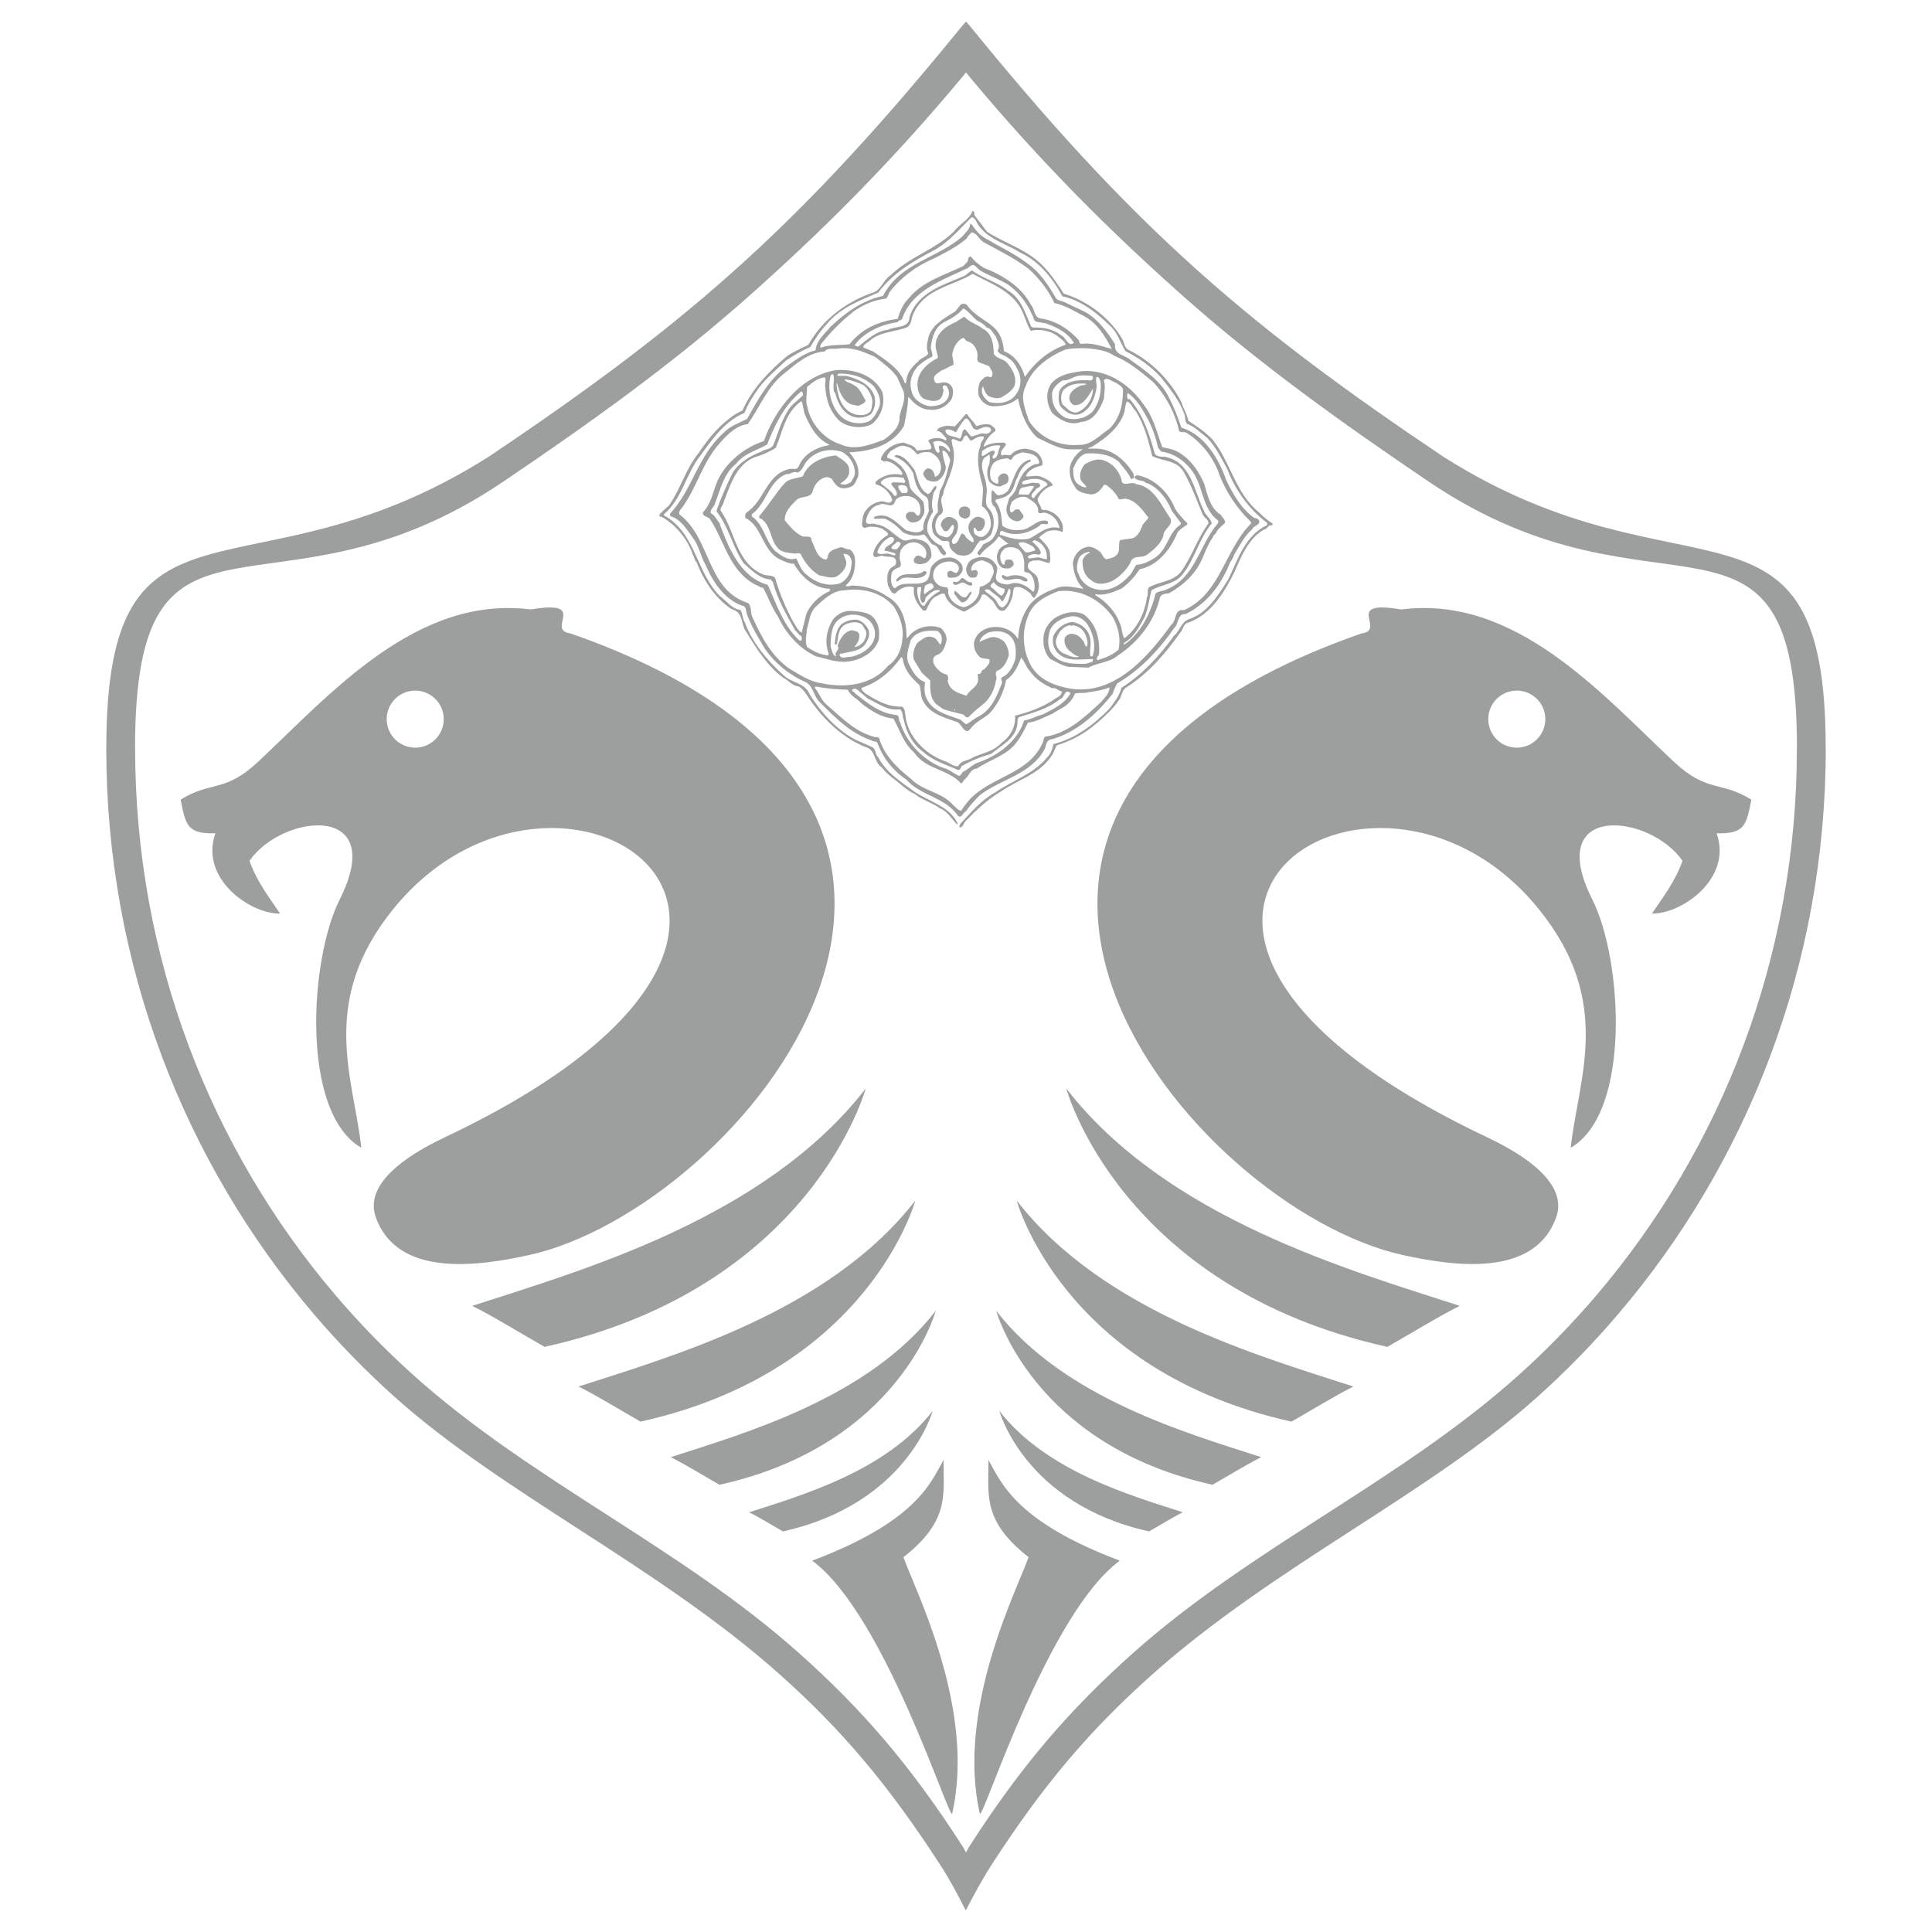 <?xml version="1.0" encoding="UTF-8"?>
<!DOCTYPE svg PUBLIC "-//W3C//DTD SVG 1.1//EN" "http://www.w3.org/Graphics/SVG/1.1/DTD/svg11.dtd">
<!-- Creator: CorelDRAW 2017 -->
<svg xmlns="http://www.w3.org/2000/svg" xml:space="preserve" width="26.594mm" height="26.594mm" version="1.1" style="shape-rendering:geometricPrecision; text-rendering:geometricPrecision; image-rendering:optimizeQuality; fill-rule:evenodd; clip-rule:evenodd"
viewBox="0 0 2824.6 2824.6"
 xmlns:xlink="http://www.w3.org/1999/xlink">
 <defs>
  <style type="text/css">
   <![CDATA[
    .fil0 {fill:none}
    .fil1 {fill:#9D9E9E}
   ]]>
  </style>
 </defs>
 <g id="Livello_x0020_1">
  <rect class="fil0" y="0" width="2824.6" height="2824.6"/>
  <rect class="fil0" x="31.55" y="31.55" width="2761.51" height="2761.52"/>
  <g id="_2066098750752">
   <path class="fil1" d="M1412.32 31.55l-3.76 4.09 -20.08 24.49c-115.2,140.25 -213.72,245.24 -318.41,338.55 -104.69,93.25 -215.43,174.93 -355.04,268.69l-3.04 1.88c-349.13,220.19 -556.55,17.84 -556.57,424.66l-0.08 0 0 0.11c0,316.12 114.34,605.1 303.17,826.84 36.61,42.96 76.14,83.47 118.34,121.34 158.97,142.46 385.98,247.58 563.84,406.44 88.41,78.94 157.04,158.85 234.57,278.8 13.79,21.35 25.14,42.92 36.69,65.64 11.82,-22.51 23.93,-45.38 37.77,-66.74 77.54,-120 145.79,-198.7 234.23,-277.69 177.88,-158.86 404.89,-263.98 563.84,-406.44 42.2,-37.86 81.75,-78.37 118.31,-121.34 188.87,-221.74 303.2,-510.72 303.2,-826.84l0 -0.11 -0.11 0c0,-406.81 -207.43,-204.47 -556.6,-424.66l-2.97 -1.88c-139.64,-93.75 -250.41,-175.43 -355.04,-268.69 -104.73,-93.31 -203.27,-198.3 -318.44,-338.55l-20.12 -24.49 -3.71 -4.09 0 0zm-3.76 2669.78c-77.71,-121.24 -148.79,-202.71 -239.87,-284 -174.26,-155.64 -390.7,-251.29 -563.81,-406.44 -40.53,-36.31 -78.78,-75.56 -114.39,-117.34 -182.54,-214.3 -292.94,-493.79 -292.94,-799.52l0 -0.11 -0.11 0c0,-405.53 202.13,-162.65 537.75,-389.37 125.56,-84.84 249,-172.88 362.85,-274.4 100.14,-89.23 201.94,-189.01 310.51,-319.59l3.76 -4.73 3.71 4.73c108.58,130.59 210.41,230.36 310.53,319.59 113.83,101.52 237.3,189.56 362.85,274.4 335.62,226.72 537.76,-16.15 537.76,389.37l-0.08 0 0 0.11c0,305.73 -110.44,585.22 -292.94,799.52 -35.63,41.78 -73.86,81.03 -114.39,117.34 -173.09,155.16 -389.58,250.8 -563.86,406.44 -91.05,81.3 -162.18,162.76 -239.87,284l-3.71 6.99 -3.76 -6.99 0 0z"/>
   <path class="fil1" d="M1395.93 1038.68l0 0.51c-1,0 -1,-2.26 0,-2.26 0.5,0 0.5,1.75 0,1.75l0 0zm-126.96 -17.15c14.87,6.55 28.46,18.17 46.61,15.4 5.29,3.27 3.28,11.6 6.04,16.39 3.77,18.16 12.6,34.56 27.7,45.66 14.86,13.63 34.01,18.67 51.14,26.75 3.27,0 4.28,-2.78 5.29,-5.57 13.85,-8.07 27.96,-13.62 43.32,-17.91 14.86,-12.61 35.52,-21.94 38.29,-42.89 0.5,-3.78 -0.5,-8.06 2.26,-10.84 20.66,-6.56 42.57,-12.11 60.2,-26.49 7.05,-1.01 6.04,-16.9 15.37,-8.58 -8.83,15.9 -25.69,23.47 -41.06,31.29 -9.31,2.02 -17.63,7.56 -26.95,8.57 -9.33,30.28 -37.78,50.97 -65.75,61.06 -9.31,2.52 -15.87,10.84 -24.43,14.64 -0.76,2.77 -2.78,3.27 -4.04,5.53 -6.55,-2.26 -12.6,-7.56 -19.14,-10.33 -31.24,-9.34 -58.45,-37.33 -67.76,-68.11 -3.27,-3.29 0,-9.85 -6.04,-10.85 -24.18,-2.26 -42.06,-17.66 -60.2,-31.79 -0.51,-2.77 -5.53,-2.27 -3.78,-5.03 2.77,-2.78 6.04,-1.52 8.06,0.5l14.86 12.61zm-29.46 -13.11c3.27,8.32 13.1,12.61 19.65,19.66 13.6,10.6 28.96,20.95 47.11,22.46 9.31,16.64 14.11,35.33 29.97,49.45 17.12,25.23 48.86,23.71 69.01,45.41 2.27,-0.5 2.77,-4.29 5.05,-5.8 7.05,-5.55 8.06,-15.39 17.88,-15.9 19.9,-13.87 45.6,-19.42 59.7,-40.61 6.04,-8.34 10.59,-17.66 14.87,-26.5 13.58,-1.51 24.17,-8.57 36.02,-13.12 4.54,-3.28 10.07,-6.05 14.86,-8.84 8.32,-4.79 14.35,-11.85 18.13,-20.68 6.05,-1.76 13.1,0 19.15,-1.76 10.32,-1.52 21.41,-3.28 31.24,-7.06 0,8.32 -7.06,14.88 -12.09,20.93 -24.18,22.45 -49.38,46.43 -82.12,50.96 -2.77,2.02 -1.76,6.56 -3.78,9.34 -20.4,45.42 -74.05,48.69 -105.79,81.74 -4.29,5.29 -9.82,10.85 -12.6,16.9 -4.28,1.02 -8.57,-5.06 -12.09,-7.82 -16.89,-19.68 -44.34,-20.18 -62.22,-38.85 -19.89,-15.39 -39.54,-35.06 -46.1,-59.29 -2.77,-2.52 -5.54,-0.51 -8.06,-2.02 -26.95,-7.06 -47.11,-28.01 -67.51,-45.66 -9.31,-7.06 -11.33,-17.41 -18.64,-25.74l1.26 -2.03c16.37,3.29 30.48,4.3 47.11,4.81l0 0zm80.86 -42.15c2.77,14.14 12.59,25.24 23.66,35.08 2.78,6.55 1.52,13.11 3.78,19.67 8.32,21.44 31.25,27.5 49.88,34.06 8.56,1.01 12.6,22.95 21.91,9.34 7.06,-8.84 17.89,-13.88 26.7,-20.95 13.11,-14.13 20.91,-30.77 24.69,-49.2 11.58,-7.82 17.37,-20.44 21.9,-33.05 5.55,6.05 7.05,13.88 12.6,19.68 8.82,12.62 20.16,19.43 32.76,25.24 5.53,-1.52 8.82,4.03 13.84,4.54 1.01,7.56 -8.31,8.84 -12.59,13.12 -17.13,10.84 -35.77,17.66 -55.42,22.45 1.01,15.9 -6.54,30.28 -19.64,39.62 -11.59,12.61 -27.46,15.12 -41.57,21.19 -6.54,5.54 -18.13,4.04 -21.91,13.11 -7.3,1.26 -13.1,-5.79 -20.4,-7.56 -27.96,-10.35 -54.15,-36.07 -56.91,-67.36 -1.02,-4.54 -0.51,-9.33 -4.79,-12.11 -21.42,0.51 -37.8,-9.34 -54.17,-19.68 -2.26,-2.77 -6.04,-4.54 -5.03,-7.82 23.43,-7.56 43.33,-23.96 57.93,-44.91 1.77,0.5 2.78,3.28 2.78,5.54l0 0zm55.41 -38.33c1.51,4.28 2.01,11.34 -1.26,14.61 -3.26,-4.28 -5.8,-10.33 -12.6,-11.34 -8.06,-2.27 -14.6,4.29 -20.65,8.57 -5.03,7.32 -8.32,18.17 -4.54,25.99l11.08 17.92 12.1 11.1c0,12.61 -0.5,26.23 9.31,35.06 3.78,2.27 6.05,4.79 10.33,7.07 9.31,3.27 19.14,5.03 28.96,7.82 1.76,2.02 5.03,5.8 7.81,3.28 7.55,-7.83 15.87,-14.38 23.92,-20.95 8.83,-8.84 13.86,-20.18 15.87,-32.29 2.78,-5.06 -2.76,-9.34 1.27,-13.88 9.82,-3.28 14.6,-13.63 17.38,-22.45 0.5,-7.57 -2.77,-15.39 -7.05,-20.68 -5.53,-4.55 -12.09,-7.32 -19.14,-6.05 -5.54,2.27 -12.1,3.78 -16.38,7.05 0.5,-6.55 7.55,-11.6 13.1,-14.12 10.33,-2.78 21.41,-2.78 29.97,3.78 10.59,8.83 10.59,22.44 9.33,34.56 -3.27,10.84 -8.82,22.45 -19.65,27.24 -2.76,2.77 0.5,5.05 0,8.33 -7.05,17.65 -14.11,37.34 -32.75,48.19 -6.55,2.77 -12.6,8.33 -19.15,12.11 -4.03,-1 -6.8,-6.56 -11.08,-7.56 -17.39,-6.06 -39.29,-11.61 -47.6,-30.78 -3.27,-6.56 -3.27,-15.39 -1.76,-22.96 -11.84,-4.55 -18.39,-15.39 -23.93,-26.99 -5.53,-12.12 0,-22.96 2.77,-34.57 8.06,-13.62 23.93,-14.63 37.78,-13.62 3.27,0 4.79,3.78 6.55,5.55l0 0zm194.71 -13.38c7.31,1.26 12.09,5.55 15.87,12.11 2.26,5.55 5.03,12.62 2.77,18.67 -4.29,-0.5 -2.77,-7.06 -6.55,-9.34 -3.27,-5.54 -9.31,-8.83 -14.61,-9.34 -4.52,-0.5 -8.82,1.77 -11.08,5.55 -2.26,7.56 1.76,14.88 6.55,19.18 4.52,3.27 8.81,7.82 14.36,8.32 -7.81,3.78 -16.38,-2.27 -24.18,-5.05 -6.04,-3.79 -10.83,-10.35 -9.82,-18.67 2.77,-10.35 9.31,-19.68 20.15,-21.94 2.27,2.26 4.54,-1.01 6.55,0.5l0 0zm21.91 2.77c6.55,12.12 10.08,27.51 5.03,41.89 -1,0 -2.26,1 -3.26,0 -1.77,-10.1 2.26,-18.67 -1.01,-28.76 -3.28,-11.85 -14.37,-19.68 -25.95,-21.19 -11.34,1.51 -22.42,9.34 -27.21,20.68 -2.26,8.83 0.51,17.66 6.05,24.23 13.6,14.12 33.24,9.33 51.37,9.33 1.02,1.01 0.51,3.28 -1,4.29l-9.33 2.78c-15.88,0 -33.5,0.5 -45.59,-10.85 -11.34,-9.85 -10.33,-26.49 -6.05,-39.11 5.55,-11.85 19.15,-17.91 31.75,-19.68 11.09,-0.5 20.9,6.56 25.18,16.4l0 0zm-320.64 -9.34c5.53,6.06 8.81,14.39 7.05,23.22 -2.78,15.89 -20.16,26.23 -34.51,29.01 -6.05,-0.5 -13.61,4.29 -16.89,-2.26 0,-1.52 1.01,-2.78 2.77,-2.27 12.6,-3.27 27.2,-3.27 35.01,-14.13 3.78,-6.05 7.56,-13.62 4.29,-21.44 -3.79,-7.06 -9.31,-12.62 -16.88,-14.13 -8.31,-0.51 -15.87,2.01 -22.42,6.55 -7.81,7.57 -8.82,19.18 -9.81,29.02 0.5,1 2.52,1 3.27,0 2.01,-10.35 1.51,-23.47 13.1,-29.02 7.05,-2.77 16.88,-5.05 23.93,1.01 2.77,5.55 7.8,9.34 5.54,15.9 -1.52,8.33 -8.06,15.39 -16.38,16.39l-1.01 0c4.79,-4.79 8.06,-10.84 7.56,-17.9 -1.01,-5.06 -6.55,-5.55 -10.33,-6.56 -11.08,1.01 -18.64,13.12 -21.4,22.95 4.27,6.05 -6.05,8.84 -2.27,14.89l-0.5 0.5c-4.79,-2.27 -6.04,-9.34 -7.55,-14.88 0.5,-15.39 0.5,-32.8 15.09,-41.13 12.6,-8.33 32,-6.06 42.34,4.28l0 0zm141.29 -35.57c2.53,-2.76 3.28,-6.55 7.06,-7.56l0.5 2.02c-3.78,5.05 -6.55,13.87 -14.36,13.87 -4.78,-3.27 -8.06,-8.83 -11.32,-13.11l1 -4.05c5.54,2.77 9.82,12.62 17.12,8.83l0 0zm63.98 -4.78c-1.76,8.06 -3.78,16.9 -11.59,20.68 -6.54,-1.52 -7.04,-8.83 -11.33,-12.62 -5.03,-5.54 -10.08,-7.56 -14.36,-12.11 1.01,-3.28 4.28,-1.51 6.55,-1.51 5.54,6.05 14.35,9.34 18.14,16.9l1.51 0c4.04,-5.55 6.54,-12.11 8.82,-18.16 3.28,0 2.77,4.55 2.26,6.82l0 0zm-130.22 -8.84c0,7.56 -4.04,15.89 1.5,22.45 5.54,0 3.28,-6.05 6.05,-8.84 5.54,-4.78 11.59,-11.6 19.15,-9.33l0.5 1.25c-8.82,4.3 -17.39,11.86 -22.42,21.19 -2.27,0.51 -4.78,-1 -5.54,-3.27 -3.77,-6.56 -5.79,-14.63 -4.78,-22.95 1.51,-1.02 3.77,-1.77 5.54,-0.51l0 0zm18.39 -1.26c-1.02,4.04 -6.55,5.05 -9.07,7.83 -1.76,1 -2.77,3.28 -5.03,2.77 -1.01,-4.55 0.5,-8.33 1.51,-12.11 2.77,-1.77 5.54,-2.77 8.31,-3.28 2.27,0.51 3.79,3.28 4.29,4.79l0 0zm103.02 3.28c1.77,3.53 -1,7.32 -3.27,10.09 -6.04,-1.25 -9.81,-9.34 -15.87,-12.11 -2.77,-3.28 1.76,-5.54 3.78,-7.83 3.26,5.06 9.33,8.34 15.36,9.85l0 0zm-48.1 -9.85c0.5,1.77 2.02,2.78 1.01,4.55 -4.29,2.02 -8.83,-2.26 -12.6,-3.78 -5.54,-0.76 -10.83,7.06 -15.37,1.01 0,-4.54 5.03,-0.51 6.55,-2.27 4.52,-0.5 4.52,-7.56 9.31,-4.79 3.27,2.53 6.04,6.05 11.09,5.29l0 0zm74.31 -8.57c2.77,2.01 8.32,2.53 7.81,7.06 -5.03,2.77 -9.33,-3.78 -14.86,-3.27 -7.05,-0.51 -18.14,6.04 -22.92,-3.28 1.51,-5.57 5.54,1.5 9.31,0 6.55,-2.78 14.11,-2.28 20.66,-0.51l0 0zm-139.55 -5.06c-1.51,3.79 -5.54,6.06 -9.31,7.06 -9.31,2.28 -17.89,-2.01 -27.2,1.27l-6.8 4.79c-1.52,-0.5 -1.52,-3.28 -0.5,-3.78 10.57,-13.63 28.45,-1.76 40.04,-12.11 1.51,0.5 3.77,1.26 3.77,2.76l0 0zm158.69 -32.79c-4.27,1.51 -9.82,3.78 -14.6,2.78 -3.28,-5.06 -8.31,-7.83 -9.82,-13.38 7.55,-3.78 14.11,1.77 20.16,4.55 2.25,1.52 3.77,3.78 4.27,6.05l0 0zm-196.97 -9.84c-0.51,3.27 -3.28,5.3 -5.03,8.07 -2.53,0.51 -5.8,0.51 -8.06,-1.01 -0.5,-5.05 6.03,-6.05 8.06,-9.85 2.26,0 4.52,0.51 5.03,2.78l0 0zm213.59 14.12l0.51 8.34c-5.03,1.01 -8.32,-2.27 -13.1,-2.27l-12.6 1.51c-1.76,0 -2.77,-2.02 -1.76,-3.27 4.52,-3.28 10.32,-3.78 15.37,-2.02 1.75,-0.51 2.76,-1.76 3.27,-3.28 -2.27,-7.32 -8.32,-11.6 -12.59,-15.9 0.5,-1.26 2.75,-1.76 3.26,-2.26 8.82,2.26 15.87,10.84 17.63,19.16l0 0zm-222.91 -20.17c-1.52,8.57 -13.62,8.07 -14.12,16.39 4.79,0.51 10.33,2.28 15.11,3.78 0.75,0.52 0.75,1.77 0.75,2.78 -4.03,1.01 -7.81,-2.26 -12.1,-2.26 -3.77,0 -11.58,2.26 -14.35,-1.52 2.26,-9.34 9.33,-17.66 18.13,-22.45 3.28,-0.75 6.05,0.5 6.56,3.28l0 0zm111.08 -42.89c0,4.29 0.5,9.84 -4.29,11.6 -3.26,2.03 -7.04,0 -10.32,-2.27 -2.77,-3.27 -2.77,-8.83 0,-12.1 4.28,-4.3 12.6,-3.28 14.61,2.77l0 0zm93.69 -34.56l-8.31 12.1 -14.6 -0.5c1.01,-4.54 1.52,-9.33 6.54,-10.35 5.29,0 10.83,-3.53 16.37,-1.25l0 0zm-185.13 6.05c0.75,5.05 -5.29,2.77 -8.05,3.78 -2.78,-2.77 -6.05,-7.06 -5.55,-10.84 5.55,-2.27 14.36,-1.26 13.61,7.06l0 0zm204.28 -9.84l-0.5 2.26c-7.05,4.29 -14.37,11.35 -18.65,17.91 -1,0.76 -2.75,0.76 -3.27,-0.51 -2.76,-4.78 3.78,-8.06 6.05,-12.1 1.5,-2.03 6.04,-2.03 6.04,-5.3 -1.26,-5.54 -6.55,-2.26 -9.82,-4.04 -5.54,0 -10.58,3.28 -15.87,2.27 -1.76,-1.01 -0.75,-3.28 0.5,-4.29 10.33,-4.55 27.21,-6.05 35.52,3.79l0 0zm-207.54 -3.79c-0.51,1.52 -1.53,3.79 -3.79,2.02l-14.11 -0.5c-1.26,0.5 -2.76,1.25 -2.76,2.77 3.27,5.03 10.31,10.35 7.55,16.4 -1.02,1.76 -3.27,0.5 -3.78,-0.52 -4.28,-6.54 -12.09,-11.34 -18.14,-16.38 -1,-0.51 -1,-2.78 0,-3.79 8.31,-8.33 22.43,-6.56 32.25,-5.06l2.78 5.06zm13.09 -17.15c5.54,12.1 6.04,28.51 19.89,35.83 6.05,-1.77 6.55,-10.6 12.09,-12.11 1.52,4.28 -2.76,7.56 -4.01,10.84 -2.02,9.84 -3.28,17.65 -0.52,26.99 -5.53,8.84 -10.32,18.68 -8.05,29.53 3.28,9.33 11.33,17.15 20.65,20.42 0,5.31 11.09,9.85 3.78,14.13 -8.56,-3.28 -7.04,-14.13 -16.87,-15.88 -5.54,-3.79 -7.56,-10.85 -13.1,-14.89 -10.33,3.28 -21.42,1.76 -30.74,-3.28 -7.55,-8.07 -15.87,-15.39 -26.2,-19.68 -6.03,-0.5 -10.57,0.5 -15.87,0 -0.5,-3.78 3.27,-3.78 6.05,-4.28 17.38,-3.29 28.46,12.1 41.05,21.19 8.06,2.27 18.64,6.05 25.19,-1.51 -1.77,-10.35 5.29,-18.17 8.06,-27 -2.02,-7.57 2.26,-17.41 -6.55,-21.95 -10.83,-7.06 -14.11,-20.68 -16.37,-32.8 -5.54,-10.84 -14.86,-20.17 -26.96,-24.22 -1,-1.52 1.25,-2.52 2.27,-2.52 11.58,0.51 19.14,12.6 26.19,21.19l0 0zm-105.54 -25.74c10.32,5.54 18.13,17.14 18.64,29.02 0.51,6.05 -3.27,10.59 -5.53,14.88 -4.79,3.28 -10.84,5.55 -15.88,2.27 5.54,-3.28 13.6,-9.34 13.1,-17.66 1.26,-12.12 -11.33,-17.92 -19.64,-23.45 -19.65,2.01 -40.56,10.84 -48.11,30.51 -9.31,3.54 -20.4,2.77 -27.46,11.11 -13.1,14.88 -22.92,31.78 -36.03,46.67 -1.75,4.78 3.28,3.78 4.79,6.05 13.86,11.85 10.58,32.8 25.69,44.4 6.55,3.78 14.36,3.78 21.41,4.8 2.27,0 6.04,-1.52 8.31,0.5 6.05,12.61 15.37,24.23 27.21,31.28 8.82,1.26 19.89,6.55 27.96,0 6.05,-4.29 12.6,-12.11 11.59,-20.18l-4.28 -11.1c2.02,-0.5 4.79,0.75 7.05,1.26 4.29,3.78 6.04,9.34 4.79,14.63 -0.5,11.1 -6.04,21.94 -16.38,27 -17.38,5.54 -35.51,-0.51 -48.6,-12.12 -8.83,-6.04 -11.09,-15.89 -15.87,-24.22 -12.1,4.05 -22.43,-4.29 -31.24,-11.35 -14.36,-15.38 -15.88,-37.83 -33.51,-49.95l0 -3.27c21.91,-15.9 24.18,-48.19 50.38,-58.79 6.05,1.26 10.33,-5.3 16.37,-2.02 8.33,-3.28 8.83,-12.61 14.87,-18.15 13.1,-14.14 32.73,-18.17 50.38,-12.12l0 0zm110.08 3.78c4.78,-3.27 12.59,-4.28 18.64,-3.27 9.31,4.04 15.87,12.11 15.87,22.7 -0.5,5.3 -2.77,11.86 -8.82,13.12 -1.01,-5.05 -2.78,-11.1 -8.82,-12.11 -3.78,-1.01 -6.55,2.77 -8.06,6.05 -1.26,3.79 2.52,7.06 4.78,10.36 4.55,2.26 11.09,3.78 15.87,1.75 7.05,-4.55 11.09,-11.61 12.1,-19.93 -1.52,-7.56 -5.05,-15.89 -5.05,-24.47 6.8,0.5 9.33,8.58 11.59,14.14 -4.28,15.38 -7.05,31.28 -15.36,44.9l-3.28 19.67 0.52 11.11c-6.55,6.55 -10.84,16.4 -8.07,25.74 0.51,7.83 7.55,11.6 13.1,15.89 3.28,2.27 12.6,-2.27 11.59,5.55 0,7.06 7.06,11.61 11.84,15.39 7.81,1.51 15.87,2.77 21.91,-4.54 4.54,-5.31 6.54,-12.63 12.09,-16.41 6.54,1.01 10.32,-4.29 14.87,-8.06 5.53,-12.12 6.55,-27.51 -2.27,-37.85 -9.82,-8.83 -1.01,-22.71 -4.28,-33.55 -0.51,-13.12 -11.59,-28 -3.27,-41.11l7.55 -5.06c1.76,4.05 0.51,10.09 0,14.39 -4.28,7.05 -3.78,17.4 0,25.23 4.54,4.28 9.81,7.56 16.38,7.06 4.03,-2.78 10.57,-2.78 11.59,-8.84 0.5,-3.79 0,-8.57 -4.28,-9.85 -4.55,-1.51 -8.32,1.77 -10.58,5.06 -1.01,2.77 1.75,7.06 -1.01,9.85 -3.78,-1.02 -8.32,-3.28 -9.82,-7.07 -2.27,-7.83 -1.26,-15.9 3.27,-22.46 4.78,-5.53 13.1,-7.31 20.65,-7.82 2.27,0 4.54,3.79 6.81,1.26 2.52,-6.81 9.82,-7.81 15.11,-10.08 9.31,1.75 21.4,1.75 24.68,13.36 1.25,5.81 -6.04,2.52 -8.82,5.3 -15.11,7.32 -21.16,23.21 -25.69,37.34 -2.77,3.78 -5.29,7.56 -8.82,10.33 -2.02,7.83 -6.55,15.4 -3.28,23.21 1.77,6.56 7.82,10.36 13.86,11.35 3.78,0 6.54,-1.51 8.06,-3.78 5.53,-4.79 -2.53,-8.83 -3.77,-13.12 -2.78,-1.01 -6.56,-1.01 -8.07,1.52 -1.75,1.25 -2.77,2.77 -4.52,2.26 -3.78,-4.28 -0.51,-10.35 1.25,-15.39 5.29,-4.78 13.6,-9.33 21.66,-6.56 8.33,5.57 18.14,10.35 16.63,21.45 2.76,3.78 6.04,0.5 9.31,1.01 11.34,1.76 19.65,10.6 21.91,21.44l0 1.01c-17.63,-4.79 -30.22,8.83 -43.82,15.38 -14.86,3.28 -27.97,-0.5 -41.81,-5.28l-1.52 0c0,-2.28 0.51,-7.33 4.28,-5.57 17.63,8.84 39.54,2.78 54.4,-8.32 2.53,-6.06 15.88,3.27 10.83,-6.56 -15.37,-4.29 -24.68,13.63 -40.04,13.12 -9.82,1.26 -17.9,-1 -25.7,-6.05 -1.51,-11.85 -1.51,-25.72 -10.31,-35.57l0.99 -2.78c8.83,-2.01 19.15,-4.28 23.69,-14.13 3.78,-5.54 3.78,-12.1 7.56,-17.66 3.28,-9.84 9.31,-20.17 19.65,-23.96 0,-1.25 -0.51,-2.26 -1.52,-2.76 -20.9,6.55 -22.42,29.52 -31.74,45.41 -3.27,3.78 -7.81,6.04 -12.09,6.54 -6.54,3.28 -12.09,-16.38 -12.09,-1 0,7.06 -1.52,13.63 5.03,18.67 7.05,13.62 7.05,31.28 -2.27,44.4 -3.77,6.05 -9.82,7.07 -15.36,10.36 -1.52,5.54 -8.06,8.32 -8.06,13.62l3.77 2.26c7.05,-11.6 20.66,-15.88 27.2,-28 5.05,2.77 9.33,8.33 14.37,10.6 -5.05,2.02 -11.59,4.28 -14.37,10.33 -3.78,7.06 -3.27,16.4 2.28,22.46 3.26,4.29 9.81,3.78 14.35,3.27 2.02,-2.26 6.04,-3.27 5.29,-6.55 0,-2.78 -2.02,-5.55 -4.28,-6.05 -2.77,0 -4.29,-0.5 -6.54,0.5 -3.28,1.77 -1.01,6.05 -3.28,7.06 -3.27,-1.01 -4.52,-4.79 -5.03,-8.06 -1.52,-7.07 2.26,-13.13 7.31,-16.41 6.54,-2.27 13.09,-1.25 18.37,1.52 10.09,7.82 9.33,20.44 8.83,31.79 1.76,3.27 5.54,1.76 8.31,3.78 6.54,6.04 8.06,16.65 6.54,25.23l-1.75 1.77c-8.57,-8.84 -20.66,-15.39 -32.24,-12.11 -4.29,2.26 -10.33,1 -14.86,-0.51 -16.38,-6.05 1.75,-19.68 -8.57,-29.01 -5.03,-7.83 -12.6,-9.35 -20.91,-9.35 -7.55,1.01 -16.88,3.29 -19.65,12.11 -2.76,5.31 -1.76,11.86 2.77,16.41 3.28,2.77 6.04,1.5 9.84,1 2.76,-2.26 3.27,-6.05 2.26,-8.83 -2.26,-2.77 -5.54,-1.52 -8.32,-0.5 -1.76,-2.27 0,-5.55 1.01,-8.08 3.27,-4.54 8.82,-6.81 14.86,-7.31 6.04,2.77 13.61,4.04 15.37,11.6 3.28,7.06 -2.26,13.12 -4.54,19.18 -4.28,3.78 -8.56,7.06 -14.11,7.56 -2.26,3.28 -0.51,7.83 -2.26,11.11 -3.78,9.84 -12.1,16.89 -21.92,19.17 -10.32,-1.77 -20.66,-9.85 -22.92,-20.95 0.5,-3.28 0.5,-6.05 -1.52,-8.07 -7.81,-0.51 -14.86,-2.77 -18.63,-10.59 -2.77,-4.3 -1.77,-10.87 0,-15.15 4.78,-8.83 14.6,-12.61 24.43,-12.11 4.55,1.01 8.82,2.78 11.09,7.06 1.01,3.79 0,8.33 -3.78,9.84 -4.03,-0.51 -7.31,-5.54 -11.59,-2.01 -1.52,1.5 -1.01,3.78 -1.01,5.8 1.51,4.55 5.29,2.76 8.57,2.76 4.52,0 8.31,-2.01 10.57,-5.29 4.29,-4.54 3.78,-10.59 1.01,-14.88 -5.53,-7.06 -13.1,-10.35 -21.4,-8.84 -8.56,0 -15.12,5.06 -21.16,11.61 -4.54,6.55 -1.77,15.39 -7.82,21.94 -12.59,9.85 -34.5,-1.76 -46.6,11.35 -7.05,-4.28 -5.79,-15.38 -4.78,-21.94 1.51,-5.3 7.05,-7.57 12.09,-9.34 4.28,-4.79 -1.76,-9.84 0,-15.89 -0.5,-5.8 2.01,-11.35 6.54,-15.15 6.04,-5.03 14.12,-6.81 21.41,-3.27 5.29,2.52 10.32,7.06 10.83,13.62 0,3.28 0,7.06 -3.27,8.07 -3.28,-2.52 -7.06,-4.79 -10.83,-3.78 -3.53,2.27 -5.54,6.05 -3.53,9.84 6.04,4.04 12.09,2.27 18.13,0 4.55,-3.78 8.32,-8.07 6.55,-14.13 -0.51,-6.55 -3.27,-13.12 -9.82,-16.4 -3.78,-2.77 -9.31,-2.77 -13.61,-4.04 -6.54,-0.51 -13.84,5.06 -19.64,0.76 -12.6,-7.32 -21.91,-20.44 -37.29,-21.94 -5.03,-3.28 -15.87,3.27 -14.85,-6.06 1.76,-9.34 7.81,-20.44 18.63,-22.45 8.82,-5.05 18.65,6.56 23.43,-4.05 0.75,-4.78 5.54,-7.06 9.31,-8.06 9.33,-2.78 19.9,0.5 25.19,8.06 2.77,5.57 4.54,13.88 0.75,19.44 -4.03,2.02 -5.03,-5.05 -8.82,-5.05 -3.27,-0.51 -6.55,-0.51 -8.83,2.26 -2.24,1.52 -1.74,5.3 -0.5,7.57 2.27,3.28 6.05,6.05 9.84,5.55 5.53,-0.5 10.82,-2.77 13.09,-8.33 5.05,-5.54 2.78,-14.64 1.77,-21.45 -6.55,-9.82 -18.64,-13.62 -20.4,-25.21 -2.02,-12.62 -7.05,-24.48 -17.38,-31.8 -4.54,-3.77 -9.31,-6.55 -14.87,-7.55 -1.75,-4.29 2.78,-7.07 4.28,-9.86 7.31,-3.78 14.87,-11.09 24.17,-6.55 6.56,0.51 10.84,6.55 15.38,11.35l0 0zm121.41 -11.85c-4.28,5.3 -2.03,16.4 -10.83,17.91 -3.27,-4.29 6.04,-8.07 1.01,-11.85 -6.55,0.5 -10.33,5.8 -16.38,8.07 -2.77,-1 0,-4.79 -1.01,-7.07 7.56,-6.04 16.88,-9.82 26.2,-8.32l1.01 1.26zm-74.32 3.78c0.51,1.01 1.01,3.27 0,4.29 -3.78,-3.78 -8.81,-10.35 -15.36,-8.83 -1.75,3.27 3.27,10.09 -1.75,10.09 -5.3,-3.28 -4.79,-10.09 -7.07,-15.39 9.34,-5.06 20.4,1.01 24.18,9.84l0 0zm31.75 -12.1c5.53,-3.28 10.83,-7.58 18.13,-6.06 1.02,5.05 -5.54,7.82 -4.54,12.61 -8.06,19.68 -1.51,42.9 3.28,61.56 0.5,9.08 -1.01,18.42 -1.52,27.25 9.82,6.55 13.61,17.65 13.11,29.01 -1.26,6.56 -5.54,13.38 -11.59,15.9 -3.78,1.25 -7.56,-0.51 -10.32,-2.52 -3.28,-2.28 -3.28,-6.06 -3.28,-9.35 0.5,-1.76 2.26,-0.75 3.28,0 0.5,1.52 1.5,3.78 3.77,3.78 5.54,0.5 7.81,-5.05 9.31,-9.33 0.5,-3.78 0.5,-8.84 -4.28,-9.85 -2.77,-2.27 -7.31,-2.27 -10.58,-0.5 -3.77,2.53 -7.55,5.8 -8.56,10.85 -2.27,7.56 3.27,14.88 7.05,20.17 -0.51,1.77 1.01,4.55 -1.25,5.06 -4.79,-2.28 -9.84,-6.06 -11.84,-10.84 -1.76,-1.27 -2.77,-2.28 -4.54,-1.77 -3.78,5.54 -4.28,14.38 -12.09,15.39 -6.55,-7.06 5.03,-12.12 5.53,-18.68 1.76,-5.03 2.77,-12.1 -1.51,-16.89 -3.27,-2.78 -7.31,-4.55 -11.59,-4.55 -3.78,1.26 -8.32,3.79 -9.82,8.33 -2.26,4.79 1.51,8.07 3.78,12.11 7.05,3.28 8.31,-5.55 12.6,-8.83 4.52,2.77 0.5,7.56 0,11.35 -2.27,3.54 -6.05,8.32 -10.83,6.81 -5.05,-1.26 -11.59,-3.27 -13.11,-9.34 -2.76,-7.82 -0.75,-15.89 4.29,-22.45 12.09,-5.55 -0.51,-18.16 4.28,-27.5 2.77,-3.78 1.77,-8.83 4.03,-12.61 7.56,-19.18 18.4,-41.13 10.83,-63.08 0.51,-2.77 -2.26,-5.54 0,-8.33 5.54,-0.51 8.82,4.55 13.61,3.28 2.77,-2.52 2.77,-9.34 7.81,-8.58 2.02,2.02 3.27,6.56 6.55,7.58l0 0zm2.02 -19.69c0.74,2.77 4.03,3.28 6.8,3.78 5.29,-2.26 11.32,-6.04 17.89,-3.28 2.26,1.02 2.26,3.28 1.76,5.06 -3.28,4.79 -8.33,4.29 -13.11,3.28l-14.86 4.79c-3.78,-2.27 -6.04,-8.07 -10.32,-10.85 -5.54,3.28 -2.27,10.35 -7.31,14.13 -7.05,-4.79 -21.16,-2.26 -20.66,-13.12 4.79,-1.75 10.83,0.51 14.86,3.78 3.78,-4.79 6.55,-11.34 11.34,-16.89 6.04,-10.35 11.08,6.04 13.61,9.33l0 0zm-8.07 -19.17c3.28,6.56 9.82,10.85 13.11,17.42 7.56,-1.53 14.86,-4.81 22.42,-1.01 1.75,2.76 7.04,3.78 5.54,8.32 -7.82,5.3 -13.62,12.62 -16.89,21.19l0.51 1.76c8.06,-5.54 17.88,-6.05 27.96,-6.05 1.51,0.51 4.29,0.51 3.78,3.28 -2.27,4.79 -9.84,8.83 -6.04,15.89 3.77,-2.76 9.31,0 13.1,-1 5.53,-6.56 13.11,-8.84 21.41,-9.35 7.55,1.02 16.37,3.28 21.4,10.35 2.53,3.78 4.79,9.35 3.28,14.14 -9.33,2.27 -20.9,6.05 -23.69,15.89 6.55,1.26 14.87,-2.52 22.42,0.75 6.04,2.78 14.36,6.05 17.13,12.62 -8.82,2.02 -17.13,9.34 -21.41,17.4 -3.78,6.56 4.28,11.11 4.28,17.16 2.77,2.53 6.04,0.51 9.33,2.02 8.31,2.27 15.87,8.33 19.65,15.89 3.27,5.06 3.27,12.12 1.75,15.9 -6.54,-3.78 -15.36,-3.28 -22.41,-1.02 -4.54,2.78 -8.32,5.57 -11.59,8.84 6.04,6.56 14.36,12.62 15.87,22.45 0,5.55 1.76,11.35 -1.01,14.89 -7.05,-0.76 -13.1,-5.54 -20.4,-3.54 -3.27,-1.01 -7.05,1.26 -9.33,2.77 -7.55,13.38 13.86,13.38 13.36,26.49 3.27,8.58 0,18.68 -5.55,25.24 -4.28,-1.26 -3.77,-6.55 -7.81,-8.33 -5.78,-4.29 -13.58,-10.35 -21.66,-6.55 -1.25,3.27 -1.75,8.33 -2.26,12.11 -2.26,7.56 -5.54,15.38 -11.59,20.69 -10.83,4.54 -12.61,-9.85 -19.14,-15.15 -4.29,-2.77 -8.07,-10.09 -14.12,-7.31 -2.77,13.11 -15.36,18.66 -25.69,24.71 -11.59,-4.28 -25.19,-12.61 -28.46,-25.71 -4.54,-2.78 -9.31,2.26 -13.85,3.77 -7.05,4.55 -9.82,12.12 -13.1,19.18 -1.01,1.26 -3.27,1.75 -5.05,0.51 -8.56,-9.35 -15.1,-19.69 -13.09,-33.31 -10.35,-3.78 -20.66,1.51 -27.21,8.84 -6.54,1.01 -7.81,-7.33 -10.58,-11.11 -1.52,-7.06 -2.76,-19.68 4.04,-26.23 3.27,-2.27 8.06,-3.28 7.55,-8.84 0,-10.33 -13.11,-6.05 -19.64,-8.83 -5.05,-1.01 -12.1,6.05 -13.86,-2.02 1.76,-12.11 11.59,-23.22 21.91,-28.5 0,-5.07 -6.04,-6.06 -8.05,-8.84 -8.32,-3.28 -18.15,-4.55 -26.45,-1.26 -6.56,-2.53 -2.53,-10.35 -2.53,-15.9 2.53,-11.34 13.1,-20.68 24.43,-22.45 6.55,-3.28 15.37,6.56 18.64,-2.77 -2.77,-9.84 -12.59,-20.18 -23.43,-22.45 -1.75,-1 -1.25,-3.78 0,-4.79 9.84,-8.83 24.69,-12.62 37.29,-9.34 2.52,-2.27 -0.76,-4.54 -1.26,-6.56 -7.05,-7.31 -15.37,-14.87 -25.18,-13.12 -1.01,-1.25 -4.79,-1.25 -3.78,-4.55 4.28,-13.11 19.65,-22.44 33.5,-22.95 6.54,3.28 15.11,3.28 18.64,11.61l19.65 -1.76c3.78,-2.27 0.5,-5.55 0,-8.33 -1.26,-1.52 -2.78,-2.53 -2.27,-5.3 7.56,-4.04 17.64,-4.04 24.68,0.51 1.52,0 1.52,-2.28 1.01,-3.28 -3.77,-3.28 -7.55,-11.1 -13.61,-10.35 1.01,-5.55 9.34,-6.81 14.86,-7.82l11.34 1.01c5.54,-5.81 11.09,-11.86 15.87,-17.92l2.26 0zm246.35 -4.55c12.6,19.94 18.65,43.41 24.18,65.85 15.1,7.82 35.52,5.55 45.84,22.96 11.59,19.93 19.15,41.87 27.97,62.56 2.26,5.05 8.81,7.07 8.31,13.12 -16.62,22.45 -23.67,47.69 -40.04,70.4 -12.1,15.12 -31.75,14.13 -47.12,22.95 -3.26,4.79 0,9.34 -2.76,14.63 -3.28,23.22 -14.11,45.17 -32.75,59.8 -4.03,-4.79 -3.27,-14.63 -6.54,-21.19 -6.05,-16.65 -19.15,-31.79 -35.02,-41.13 -0.75,-0.75 -1.26,-1.25 -1.26,-2.26 13.85,2.77 26.95,-3.28 38.8,-8.34 10.07,-7.56 19.38,-17.4 25.94,-28 26.7,-5.3 45.34,-29.01 55.17,-52.98 3.27,-5.54 9.81,-8.84 14.86,-12.61 0,-3.28 -3.78,-4.56 -5.54,-7.32 -4.28,-4.8 -9.31,-9.85 -12.59,-15.9 -9.33,-23.46 -29.48,-43.64 -54.67,-48.69 -1.76,0 -3.28,1.01 -4.54,2.77 2.26,6.05 11.09,3.79 15.87,7.57 1.26,2.27 2.27,0.5 4.04,1.76 16.37,7.56 28.45,23.96 34.51,39.86l13.61 18.16 -1.01 2.27c-18.14,12.11 -18.14,35.06 -36.28,47.68 -8.82,5.55 -17.38,10.35 -27.96,10.84 -3.77,4.55 -5.29,10.6 -9.82,15.39 -12.6,13.88 -27.96,23.72 -46.6,20.95 -12.6,-1.77 -23.93,-10.35 -27.7,-21.95 -4.55,-6.56 -2.77,-16.39 0,-23.72 2.51,-5.8 9.06,-8.57 15.1,-9.82l0.76 1.25c-5.05,2.77 -10.09,7.06 -10.59,13.12 0,10.85 3.28,21.44 12.6,27.25 9.82,8.83 24.18,5.05 34.01,-0.52 9.81,-6.55 20.9,-17.4 25.18,-29.01 6.54,-7.06 14.86,-2.27 22.42,-7.56 9.82,-7.32 20.39,-15.9 24.17,-28.01 -0.5,-9.84 15.37,-14.88 9.82,-25.74 -13.1,-18.67 -23.67,-45.66 -49.37,-49.44 -7.05,-5.55 -21.4,6.05 -21.92,-7.06 -3.77,-13.13 -13.6,-24.22 -26.69,-28 -9.81,-3.28 -18.63,1.75 -26.45,5.54 -4.79,5.54 -8.05,12.61 -7.05,19.17 -0.51,6.56 6.55,9.34 9.31,14.88 -4.79,0.5 -9.82,-2.26 -13.61,-5.54 -6.54,-5.54 -5.53,-14.39 -6.04,-21.95 3.78,-8.83 8.83,-19.16 19.15,-21.95 16.37,-1 34.51,1.02 47.6,12.12 5.54,7.57 13.61,15.39 17.64,24.73 2,1.01 4.28,-0.76 4.78,-2.27l-1.01 -5.06c-12.09,-20.17 -32.24,-37.33 -56.43,-36.58 -3.77,0 -6.53,0 -9.81,0 0.5,-2.26 5.54,-1.76 7.56,-4.03 19.14,-11.86 39.04,-27.76 45.59,-50.21 1.01,-5.06 1.01,-11.11 3.78,-14.89 6.04,2.27 7.54,9.84 12.59,14.13l0 0zm-484.37 3.28c7.55,18.17 17.38,36.85 36.02,45.67l0 1c-18.14,2.78 -36.77,12.63 -44.33,30.78 -2.77,7.06 -9.33,2.27 -14.86,4.29 -32.75,8.33 -35.02,46.17 -61.71,63.58 -1.76,1.76 -2.27,5.54 -1.27,7.82 24.69,12.11 24.18,47.18 49.88,60.31 6.55,2.77 13.11,6.55 20.91,6.55 10.83,19.17 29.46,36.07 52.38,36.58 1.27,1.26 0,2.77 -0.5,3.53 -14.86,6.56 -28.45,19.69 -34.01,34.32l-6.54 26.49c-6.05,-3.78 -8.56,-10.6 -12.6,-16.4 -10.82,-20.44 -20.15,-41.88 -26.19,-63.82 -4.28,-4.8 -12.1,-2.53 -18.14,-5.3 -39.29,-17.16 -39.79,-62.58 -61.71,-93.35 -0.5,-4.79 4.28,-8.07 4.78,-12.62 9.34,-23.96 18.14,-54.23 44.84,-65.08 11.08,-3.28 21.91,-7.83 31.24,-13.88 9.82,-23.46 13.86,-51.47 36.77,-67.87l1.52 0.51 3.53 16.9zm502.51 9.34c6.54,12.62 11.33,26.49 14.6,41.13l4.54 5.55c25.18,3.28 45.84,22.45 54.67,46.16 7.04,18.42 10.32,40.37 27.45,53.74 2.03,1.01 1.52,3.78 0.51,5.29 -26.95,30.79 -32.25,79.48 -75.57,96.63 -5.54,3.28 -16.38,1.01 -16.38,10.33 -7.81,27.01 -21.4,54.24 -44.83,70.13 -1.25,-0.5 0,-1.51 0,-2.77 14.61,-8.06 22.42,-23.96 29.97,-37.83 5.05,-12.36 6.55,-24.98 9.82,-38.85 15.37,-9.34 35.02,-8.07 47.11,-25.24 16.88,-22.45 22.93,-50.46 41.06,-72.41 -1.01,-7.56 -9.31,-11.85 -11.6,-19.17 -14.09,-28 -18.37,-71.65 -57.42,-78.46 -5.3,0 -10.83,0 -14.12,-4.28 -7.81,-28.52 -17.13,-57.03 -36.27,-79.48 -1.01,-1 -3.77,0.51 -3.77,-1.77 -1.01,-2.52 -0.5,-5.28 0.51,-7.56 13.85,9.34 21.91,24.73 29.72,38.85l0 0zm-504.79 -35.57c-5.54,5.55 -12.6,11.1 -17.63,16.4 -13.1,17.15 -17.89,37.33 -25.69,56.51 -3.78,6.56 -12.09,5.55 -17.39,9.35 -15.37,6.04 -31.73,14.88 -41.81,30.77 -8.56,17.41 -16.89,36.07 -23.43,54.75l0 2.26c18.13,22.96 22.92,51.47 39.3,75.19 11.58,10.33 23.16,22.96 39.54,23.96l3.27 3.78c7.05,25.99 19.65,47.19 32.75,70.9 3.27,2.03 4.55,6.56 8.32,7.57 1.52,1.76 1.52,5.05 0.51,7.06l-2.77 0c-23.93,-22.45 -33.24,-52.99 -46.35,-81.49 -40.55,-11.11 -57.68,-55.51 -70.78,-90.58 -4.28,-5.55 -6.55,-10.84 -12.6,-14.37 -1.01,-5.81 5.54,-9.09 6.54,-14.64 7.82,-20.44 12.6,-42.9 30.74,-57.54 12.1,-15.38 29.97,-19.16 45.34,-27.99 10.59,-27.5 24.18,-56.01 47.6,-75.7 4.03,-5.03 5.05,2.28 4.54,3.79l0 0zm414.36 -16.91c-1.76,3.28 -7.55,1.02 -10.32,3.79 -6.56,2.77 -14.36,8.83 -14.36,16.4 -0.51,5.05 2.77,8.83 6.55,11.1 14.35,1.01 21.4,-14.38 27.96,-24.23 0,14.9 -9.82,29.52 -22.93,34.57 -9.31,2.27 -14.86,-6.06 -21.91,-11.61 -2.25,-6.55 -2.76,-14.12 1.52,-20.69 8.82,-9.34 21.4,-10.59 33.5,-9.34l0 0zm-325.69 2.03c7.55,6.05 12.6,15.38 13.1,24.73 -1.01,5.03 -0.5,11.6 -4.28,14.88 -5.55,4.79 -13.1,4.79 -20.4,3.27 -20.15,-5.54 -26.19,-26.23 -27.96,-44.91 0.75,-0.5 0.75,0 1.25,0 2.77,11.36 8.06,25.24 20.16,30.03l10.31 2.27c4.04,-1.76 9.34,-3.28 11.08,-7.82 -5.52,-8.08 -8.31,-18.43 -18.12,-22.96 -4.28,-3.27 -10.83,-3.27 -13.1,-8.07 9.82,1.01 19.14,4.29 27.96,8.58l0 0zm335.51 -10.85c0,2.77 -2.27,4.29 -4.78,3.78 -15.87,-1.01 -35.77,0 -44.34,15.39 -1.75,10.35 -2.76,20.95 6.54,27.5 6.56,6.56 17.39,9.85 25.7,5.3 14.6,-7.57 20.15,-23.45 22.42,-39.35 -0.5,-5.05 -1.76,-9.34 -0.5,-13.63 4.27,-0.75 4.78,4.29 6.04,7.07 1.51,15.38 -2.26,31.78 -12.1,43.89 -10.58,9.85 -25.7,13.13 -39.04,8.58 -11.83,-5.8 -20.15,-18.42 -19.64,-31.79 -1.52,-9.84 7.04,-17.92 15.36,-22.96 7.81,1.01 13.61,-4.28 20.91,-6.04 7.04,-2.02 14.6,-1.02 22.41,-0.51l1.01 2.77zm-320.66 12.11c7.05,9.34 12.6,21.95 7.05,33.3 -3.28,6.56 -6.55,13.88 -13.86,18.17 -12.33,5.54 -28.46,3.28 -39.29,-5.55 -16.87,-14.63 -21.91,-41.11 -16.87,-61.31 1,-1 2.01,-2.27 3.77,-1.76 2.77,7.82 -1.01,16.65 1.01,23.72 -1.01,1.52 2.26,2.77 2.26,4.79 3.78,14.88 12.6,31.28 29.98,34.56 7.3,1.26 15.87,-0.51 21.9,-4.79 6.05,-7.31 7.31,-18.16 5.05,-27 -6.54,-17.41 -24.68,-24.72 -41.06,-29.01l-12.59 0c-1.01,-1.51 0.5,-2.78 1.5,-3.28 19.9,-0.5 37.29,5.55 51.14,18.16l0 0zm2.52 -42.38c11.6,9.34 23.69,17.65 31.75,29.26l9.31 20.7c4.03,14.37 -3.78,24.71 -5.79,37.32 1,14.88 -11.09,25.24 -22.68,33.56 -19.65,7.06 -42.57,16.89 -63.98,6.55 -23.92,-7.32 -43.32,-30.27 -48.1,-54.49 -3.28,-9.85 0,-19.69 -0.5,-29.02 7.54,-6.55 16.37,-13.63 26.19,-14.13 2.26,3.78 -0.5,9.33 0.5,14.13 1.25,18.67 7.04,36.83 21.41,49.95 12.6,9.33 32.25,11.6 46.6,4.29 13.61,-10.85 20.16,-30.03 15.37,-47.18 -12.1,-24.47 -41.06,-33.81 -68.01,-31.79 -51.4,8.33 -89.17,57.77 -105.04,103.7 -27.45,8.83 -55.42,30.78 -67.5,57.51 -7.06,15.9 -9.07,33.55 -21.67,46.67 -1.26,6.56 7.05,5.55 10.32,9.84 21.92,33.05 27.96,75.7 66.75,96.13 3.78,1.01 6.54,4.29 10.83,4.29 7.81,13.62 12.6,29.01 21.91,42.12 10.59,23.72 31.74,47.68 55.92,58.28 14.86,3.28 29.47,9.34 46.1,7.56 19.14,-2.26 39.3,-13.11 45.33,-32.29 1.01,-9.34 1.01,-18.67 -4.28,-27 -6.54,-12.61 -20.9,-13.63 -34,-14.64 -11.08,-1.24 -20.41,3.29 -27.97,11.36 -9.82,14.89 -13.61,33.55 -7.05,50.96 0,4.54 -4.52,1.76 -6.55,1.76 -9.31,-1.76 -17.63,-6.56 -25.17,-11.61 -3.28,-8.57 -0.52,-17.4 0,-26.22 3.27,-10.85 3.77,-22.96 12.09,-31.79 12.6,-11.61 25.18,-24.23 42.57,-24.73 26.95,-3.78 54.65,2.77 72.8,24.22 7.81,13.62 14.35,29.01 12.09,45.92 -1.01,16.64 -7.81,31.28 -21.41,40.62 -22.92,28.01 -62.97,32.3 -96.23,25.23 -17.62,-2.26 -32.49,-12.61 -47.6,-21.44 -27.96,-19.67 -41.81,-48.69 -54.91,-77.2 -2.02,-6.06 -0.51,-14.38 -5.29,-18.67 -61.45,-19.67 -53.65,-93.85 -100.75,-129.92 -1.76,-5.05 4.28,-8.83 6.54,-13.13 19.65,-28.5 27.97,-63.06 51.9,-90.06 11.09,-12.62 24.68,-26.73 41.57,-28.51 17.62,-24.47 28.45,-54.74 53.14,-73.92 17.64,-14.38 35.51,-30.77 59.2,-32.3 4.77,-6.55 14.86,-2.77 21.4,-4.54 20.15,-2.02 36.03,5.05 52.89,12.62l0 0zm348.87 -2.02c21.41,8.57 38.29,22.95 56.42,37.84 19.15,19.67 32.76,45.92 38.8,72.41 2.77,2.53 6.54,1.01 9.82,2.01 23.67,14.39 41.55,38.35 49.87,64.09 9.82,24.22 25.69,47.93 44.83,66.35l1.02 2.27c-39.3,38.85 -44.33,102.69 -98.5,127.16 -14.6,-2.53 -10.32,15.38 -18.63,21.43 -36.53,50.46 -88.67,109.24 -157.68,91.08 -17.39,-4.29 -35.52,-12.62 -45.85,-29.02 -13.1,-21.43 -15.87,-50.45 -6.03,-74.17 6.55,-20.18 26.19,-30.02 44.33,-37.09 31.73,-4.04 62.97,12.62 80.35,38.86 7.3,13.62 11.58,30.02 7.81,46.66 -8.31,7.57 -19.15,11.86 -30.23,15.15 -2.01,0 -1.51,-3.79 -0.51,-4.8l2.28 -3.27c1.5,-22.45 -3.78,-44.91 -22.43,-58.78 -13.85,-6.56 -31.74,-2.02 -43.82,6.55 -7.56,6.55 -14.36,15.89 -14.86,26.49 -1.02,11.34 1.25,23.46 9.81,32.29 9.82,4.29 20.4,12.62 32.49,11.61l23.43 1.01c13.61,-7.83 31.24,-7.06 43.32,-18.16 28.96,-18.67 53.65,-49.96 61.21,-85.02 2.27,-4.28 8.32,-5.29 12.6,-5.29 15.87,-8.84 30.23,-20.45 40.55,-35.33 10.32,-14.63 13.61,-32.29 24.18,-46.92 0,-3.27 4.78,-4.55 5.29,-7.82 2.77,-5.55 8.82,-8.84 12.59,-13.63 0,-5.06 -4.28,-6.56 -6.03,-11.1 -15.87,-9.34 -19.65,-29.03 -24.44,-44.91 -8.31,-20.69 -25.95,-45.42 -49.37,-51.47l-12.1 -2.77c-7.55,-20.18 -12.09,-42.13 -26.19,-60.81 -21.92,-32.29 -59.19,-57.01 -99.74,-48.94 -13.11,2.27 -27.2,5.55 -36.53,17.15 -8.82,13.12 -6.55,30.03 1.52,42.64 10.57,10.35 27.45,19.18 42.32,13.11 18.39,-1 27.7,-18.65 33.24,-33.79 0.51,-8.34 2.77,-18.17 0,-27.01 4.54,-5.54 11.59,1.77 17.12,3.29 4.29,3.27 11.84,5.54 10.83,13.12 0,19.93 -5.03,39.61 -19.64,54.24 -14.36,9.33 -26.46,24.21 -44.33,23.71 -30.23,2.77 -58.19,-11.1 -73.56,-35.06 -4.78,-15.39 -13.58,-34.06 -4.78,-50.46 8.31,-25.74 34.51,-44.4 59.19,-54.24 11.34,-1.76 22.42,-1.76 33.75,-1.26 13.36,1.76 25.95,3.28 36.27,10.6l0 0zm-214.1 -20.93c8.31,2.26 13.1,9.84 14.36,17.66 1.01,5.29 -2.26,9.84 2.52,13.11l14.86 5.55c1.76,4.79 7.05,9.08 3.78,14.64 -1.51,3.27 -3.78,0 -6.55,0.5 -4.27,0 -7.05,4.04 -10.32,7.32 -3.27,6.55 -3.78,14.14 -2.26,21.19 3.78,8.33 12.09,15.39 21.91,14.89 13.1,0 24.68,-2.78 34.51,-10.84l1 0c4.54,21.18 12.1,42.11 28.46,57 14.87,6.56 29.23,15.89 46.1,16.91l20.15 0c-7.55,4.29 -14.6,13.11 -17.88,21.95 -3.27,10.33 -0.5,23.45 6.03,32.29 4.29,8.83 14.12,9.84 22.94,11.6 9.31,0.5 15.36,-6.56 19.64,-13.87l3.27 0c7.82,5.54 14.36,12.11 18.64,20.93 3.27,1.01 7.05,-1.51 11.09,-0.5 14.6,2.77 23.43,16.4 32.25,27.5 -2.27,4.29 -7.06,7.06 -8.82,11.35 -2.78,7.06 -6.56,15.89 -14.12,18.66l-18.63 2.78c-2.78,5.54 0,12.61 -2.78,18.66 -3.27,6.56 -11.08,8.07 -17.63,9.35 -4.28,-2.28 -6.04,-7.83 -8.82,-11.1 -5.79,-3.79 -13.6,-9.85 -21.91,-6.06 -9.82,2.78 -17.39,13.37 -17.89,23.72 1.52,13.11 4.79,26.73 15.87,36.58 -13.11,-1.51 -27.46,-6.56 -41.05,-0.51 -15.87,5.55 -32.25,13.88 -41.57,29.27 -8.31,13.63 -12.59,28.5 -13.35,44.91 -7.04,-12.62 -21.66,-19.17 -37.03,-17.66 -12.08,1.25 -23.67,8.33 -26.95,20.95 -1.52,8.06 1.25,16.9 8.31,22.95 3.78,2.77 9.33,1.77 13.61,3.28 2.27,5.55 -3.78,10.33 -7.55,14.88 -5.05,-0.51 -2.27,7.06 -7.81,6.05 -3.28,2.03 -0.51,4.79 -1.01,7.06 1.01,12.12 -12.6,15.9 -16.89,25.23 -11.08,-3.78 -24.68,-7.06 -27.46,-21.44 1.01,-3.27 1.52,-9.84 -4.28,-10.33 -6.8,-2.27 -14.35,-9.85 -16.61,-16.4 -1.01,-4.55 -0.52,-9.34 4.52,-11.1 9.84,-3.28 12.6,-13.12 14.61,-21.95 0.74,-7.06 -3.28,-12.61 -7.56,-17.4 -14.86,-6.56 -34,-2.28 -44.83,8.57l-5.03 5.54 -1.02 -0.5c0,-22.95 -6.03,-48.18 -28.46,-60.3 -14.85,-10.35 -32.24,-15.39 -50.88,-15.89 -3.27,0 -7.81,2.77 -9.81,0 11.33,-9.34 15.11,-24.73 13.6,-40.12 -0.51,-4.79 -3.27,-9.33 -7.05,-12.61 -5.54,0.5 -8.82,-3.28 -13.86,-3.28 -7.04,2.77 -16.87,3.78 -18.64,13.12 0,2.26 -1,4.55 -3.26,5.05 -13.61,-3.28 -15.11,-18.16 -20.67,-28.01 0.51,-9.34 -10.31,-3.28 -15.36,-7.06 -9.82,-5.54 -15.87,-13.12 -23.67,-22.45 -0.5,-13.12 9.33,-21.44 17.13,-29.77 7.05,-6.55 21.4,-1.51 23.93,-13.62 2.26,-8.84 8.81,-16.4 17.13,-19.18 4.27,-1.01 8.82,0 11.58,3.29 1.51,3.78 4.28,6.55 7.56,9.84 6.54,4.54 15.36,2.77 21.91,-1.01 4.28,-3.28 5.53,-8.83 8.05,-13.88 2.27,-13.62 -4.27,-24.98 -13.1,-35.06 30.73,-1.01 64.24,-10.36 80.11,-38.85 2.53,-13.13 6.04,-28.51 6.04,-41.13l1.01 -0.5c7.56,8.82 17.38,18.15 30.74,18.15 13.09,1.52 24.43,-4.54 31.74,-15.38 2.01,-5.06 3.27,-11.6 1,-17.15 -1.76,-3.28 -5.03,-6.56 -9.31,-7.06 -5.54,-2.28 -14.87,5.54 -16.88,-3.29 -2.77,-7.56 6.04,-10.33 9.82,-14.13 6.54,-2.27 11.33,-6.05 17.89,-8.32 1.26,-5.06 -1.52,-10.35 -1.52,-15.9 1.52,-9.33 6.55,-18.66 14.87,-23.46 4.28,-0.75 3.78,4.29 7.55,4.8l0 0zm14.36 -30.03c4.78,2.02 9.82,5.3 13.6,9.84 6.55,1.01 8.82,8.07 13.11,12.62 2.26,6.56 7.56,14.13 2.77,21.19 3.27,6.81 10.82,6.05 15.87,11.11 6.04,3.28 9.81,9.31 13.1,15.88 6.54,11.61 6.04,26.75 -2.27,37.35 -8.56,12.1 -25.19,14.12 -38.79,10.84 -5.54,-3.79 -9.82,-8.84 -10.83,-14.89 0,-2.53 0,-5.81 1.52,-8.07 2.27,4.79 3.26,10.84 8.31,14.13 5.54,2.77 12.6,4.55 19.15,1.77 7.05,-4.29 14.11,-8.33 18.63,-16.41 4.29,-13.12 -3.77,-26.48 -12.59,-35.83 -5.54,-4.28 -14.37,-4.78 -17.63,-11.35 -0.51,-13.87 -2.02,-29.76 -16.38,-36.83 -8.32,-6.55 -18.64,-8.83 -26.7,-17.4 -4.03,2.77 -8.82,5.29 -12.6,8.07 -13.85,5.54 -27.46,15.39 -29.22,31.28 -1,6.56 2.77,14.39 3.29,20.95 -14.13,7.05 -29.48,19.67 -29.98,37.83 0,7.57 1.51,16.91 9.33,21.96 7.04,2.52 16.87,5.29 23.42,0.5 3.77,-3.28 4.54,-8.34 5.54,-13.13 -0.5,-2.27 -2.27,-4.03 -1.01,-6.05 1.51,-1.25 6.03,-1.25 6.03,1.52 3.28,4.54 3.78,11.11 1.01,16.39 -5.53,9.35 -15.87,11.62 -26.18,11.62 -12.1,-1.52 -24.69,-10.35 -26.96,-22.96 -3.78,-13.88 1.01,-26.49 10.32,-36.32 6.04,-5.3 12.6,-9.85 19.9,-13.13 2.02,-4.29 -2.27,-9.33 -1.77,-14.64 1.77,-14.38 6.55,-29.75 20.4,-36.31 9.84,-4.8 19.65,-10.85 27.21,-19.69 7.05,3.79 13.61,12.63 20.4,18.17l0 0zm67.24 -10.09c3.28,8.33 6.05,17.15 10.84,24.73 13.34,-3.29 27.96,0 38.28,7.05 4.54,4.55 11.59,7.33 12.6,13.37 -23.93,8.08 -45.34,25.74 -59.44,47.18 -4.55,-16.64 -14.87,-31.79 -30.74,-37.84 -1.01,-13.87 -5.03,-26.49 -15.87,-35.81 -12.59,-10.85 -28.46,-17.42 -38.29,-31.8 -9.82,-6.55 -12.09,6.56 -18.63,10.61 -15.37,9.33 -35.52,20.69 -38.3,40.35 -1.76,6.56 -2.26,13.88 0.5,19.95 -3.27,6.05 -11.08,6.05 -14.85,11.84 -9.82,8.33 -17.39,18.16 -17.39,30.79 -0.74,1.25 -2.26,1.25 -2.26,0.5 -6.55,-20.69 -28.46,-33.81 -46.1,-45.93l-14.61 -6.05c1.02,-5.54 7.05,-6.55 10.32,-10.33 14.87,-12.62 36.03,-12.11 54.17,-19.18 7.05,-4.54 5.53,-13.37 8.82,-19.42 16.37,-37.09 56.92,-40.37 86.9,-58.54 27.46,14.9 61.45,26.25 74.04,58.54l0 0zm-63.47 -63.58c13.61,7.83 28.97,13.11 42.07,21.44 17.63,12.61 30.73,32.3 37.78,52.22 5.54,3.27 14.36,2.02 20.4,5.3 14.12,5.03 28.97,13.12 37.04,26.99 -8.57,6.55 -11.34,-7.82 -17.9,-10.6 -12.09,-9.84 -27.46,-12.36 -42.3,-11.85l-2.03 -1.25c-8.81,-18.67 -14.35,-41.64 -34.51,-52.99 -15.86,-12.62 -35.76,-17.16 -52.13,-29.26 -3.78,1.76 -7.06,5.54 -10.83,7.83 -30.23,13.11 -69.02,23.96 -80.6,60.3 -0.51,17.4 -20.16,12.61 -31.24,18.66 -16.88,1.52 -30.47,14.13 -43.83,24.72 -2.01,-0.75 -4.78,-0.75 -4.78,-2.77 14.12,-18.66 38.29,-29.76 62.47,-33.04 1,-3.29 4.78,-2.02 6.55,-4.79 14.09,-42.39 60.2,-57.01 95.71,-74.18 3.27,-2.02 7.05,-7.06 11.08,-3.27l7.05 6.55zm5.54 -41.13c22.41,12.11 44.83,23.21 65.99,39.1 15.37,14.13 28.72,31.29 37.29,49.71 15.87,3.28 29.71,12.12 43.31,19.18 19.15,10.08 31.24,29.77 40.56,47.93 -12.6,-3.29 -25.69,-8.33 -40.05,-7.83 -2.27,0.51 -5.54,1.01 -7.04,-1.01l-1.01 -3.78c-14.87,-16.65 -33.51,-28.51 -54.92,-31.79 -10.83,-0.76 -9.31,-13.87 -15.36,-20.44 -14.12,-26.74 -42.07,-43.4 -68.77,-53.73 -6.8,-4.3 -13.85,-9.84 -18.64,-16.4 -6.04,-0.5 -2.77,6.05 -6.04,8.32l-5.03 5.31c-27.97,13.87 -58.44,21.44 -79.85,47.17 -8.82,8.84 -13.1,19.68 -16.37,30.28 -27.47,3.27 -53.15,14.63 -70.29,37.08 -14.09,1.77 -28.46,0 -42.06,5.06 -1.51,-1.53 -0.5,-3.79 0.51,-5.55 13.86,-17.41 29.72,-33.31 47.11,-47.18 14.35,-10.35 31.24,-17.41 48.11,-19.18 2.76,-3.28 3.27,-7.56 6.03,-10.84 15.87,-20.44 39.04,-37.33 62.46,-47.17 16.38,-8.33 34.01,-16.91 48.87,-29.52 2.02,-4.05 4.79,-6.55 7.56,-9.35 8.32,1.52 10.33,10.36 17.63,14.64l0 0zm-17.63 -26.23c6.05,9.84 14.86,18.67 24.68,22.95 19.15,11.61 38.29,19.94 56.42,34.06 18.64,12.61 31.24,32.3 42.07,50.96 3.78,4.55 9.82,3.78 14.11,6.56l29.22 13.88c18.65,10.84 32.25,29.51 43.08,46.91 -2.03,16.14 15.36,15.39 23.67,23.73 19.64,14.12 44.33,30.77 55.17,54.23 7.3,13.63 13.1,29.01 18.13,43.89 34.01,10.36 54.67,45.42 65.75,77.21 9.81,19.94 21.91,41.88 41.06,55 3.27,0 6.04,1.51 7.04,4.29 1.02,6.56 -8.31,6.56 -10.32,12.12 -11.59,9.82 -18.64,24.72 -26.45,37.33 -1.01,4.79 -5.3,9.34 -7.05,14.13 -13.1,31.28 -32.75,57.01 -63.47,72.39 -13.11,-0.5 -9.82,14.39 -17.39,20.96 -21.91,31.78 -49.87,61.3 -82.87,80.47 -2.53,5.06 -5.3,9.35 -6.54,14.89 -24.44,31.28 -55.18,58.53 -92.96,67.86 -4.54,2.77 -4.54,7.83 -6.04,12.12 -19.65,38.34 -63.47,44.4 -94.71,68.11 -7.05,6.55 -14.86,15.14 -20.91,23.97 -4.28,1.75 -7.05,11.59 -11.83,6.55 -18.64,-27.25 -54.91,-29.02 -75.57,-52.98 -19.14,-12.62 -34,-31.29 -41.81,-52.72 -1.52,-4.29 -6.55,-1.77 -8.57,-4.29 -30.73,-10.09 -53.65,-33.56 -76.07,-56.02 -8.82,-8.33 -9.33,-22.96 -19.9,-29.01 -23.42,-9.84 -45.33,-27.5 -60.19,-48.94 -9.82,-16.4 -20.16,-33.3 -26.7,-51.47 -1.26,-4.28 -0.5,-11.1 -6.54,-11.61 -26.46,-9.33 -43.33,-35.56 -53.66,-59.79 -7.81,-13.63 -9.33,-27.75 -19.14,-40.36 -8.32,-11.6 -17.13,-25.98 -31.24,-30.28 -1.76,-1 -1.76,-2.77 -1.26,-4.29 33,-35.81 40.05,-83.49 77.33,-117.3 9.81,-10.59 22.92,-14.88 35.01,-20.93 16.38,-29.02 32.25,-59.3 61.21,-79.49 12.09,-8.32 24.68,-17.64 39.04,-20.92 0.51,-13.63 13.11,-23.97 21.92,-34.56 21.91,-20.7 47.09,-38.85 76.57,-44.92 25.18,-48.69 79.34,-54.74 116.12,-87.03 4.78,-6.06 10.82,-10.1 11.33,-18.17l2.26 0.51zm4.28 -13.12l18.14 23.97c27.97,18.16 60.2,25.97 84.39,52.72 10.83,11.61 19.65,25.23 27.94,37.83 34.52,10.35 68.77,36.34 86.4,68.12 1.76,5.3 3.28,12.62 9.31,14.64 32.25,15.89 59.7,43.89 76.08,75.69 2.77,9.33 8.31,17.65 10.33,27.5 12.59,8.07 25.18,16.39 36.27,28.51 25.67,33.29 32.73,77.2 66.74,105.19 6.54,6.56 13.1,12.12 20.16,16.4 0,1.77 -1.02,2.78 -2.03,2.78 -4.03,-1.51 -6.03,5.55 -9.81,5.55 -23.16,12.61 -34.01,39.35 -43.82,62.06 -14.37,29.01 -34.02,62.31 -67.51,74.41 -7.56,1.01 -7.56,10.35 -11.84,14.39 -21.41,30.51 -47.11,60.29 -78.34,79.97 -7.82,4.29 -6.54,13.12 -11.59,19.17 -8.81,13.13 -20.15,22.96 -31.24,32.8 -3.27,2.27 -6.54,5.55 -9.81,7.83 -14.87,11.34 -31.75,19.67 -49.38,25.23 -3.77,4.79 -4.27,11.34 -8.56,16.4 -18.13,26.74 -50.38,34.55 -74.55,51.97 -18.15,10.59 -34.52,25.98 -48.62,40.62 -4.54,3.28 -5.03,10.59 -9.82,11.1 -2.77,-1.76 0,-3.28 0.5,-5.54 15.37,-16.41 30.49,-34.57 50.39,-45.42 25.18,-17.66 55.67,-26.49 76.07,-51.22 5.54,-5.3 8.06,-12.62 9.31,-19.68 31.23,-7.56 58.95,-28 82.12,-51.96 7.05,-9.35 14.6,-18.68 17.37,-30.28 30.24,-19.17 56.43,-47.18 76.83,-76.19 8.57,-6.56 10.33,-19.68 21.17,-23.97 27.46,-8.33 44.33,-36.32 58.68,-59.28 13.61,-28.51 24.68,-64.08 56.43,-78.46l0 -3.29c-26.46,-19.67 -47.11,-48.69 -58.19,-78.46 -8.56,-15.39 -16.38,-31.79 -28.96,-45.41 -10.33,-7.82 -19.14,-17.15 -29.98,-20.95 -2.76,-3.27 -2.76,-8.07 -3.27,-12.11 -6.54,-20.18 -20.9,-38.34 -34,-54.75 -15.36,-17.4 -33.51,-29.51 -52.65,-39.35 -7.55,-11.6 -10.83,-25.98 -21.91,-36.31 -19.65,-19.69 -43.83,-38.35 -70.54,-43.92 -13.1,-25.23 -34.5,-51.96 -61.95,-64.07 -21.92,-14.13 -52.39,-20.18 -64.99,-47.68 -1.76,-2.28 -5.03,-5.55 -7.31,-2.28 -16.37,16.4 -32.25,35.07 -52.38,46.17 -30.23,15.9 -60.71,33.31 -82.62,62.57 -26.96,11.35 -55.92,22.44 -75.57,46.43 -9.31,9.84 -17.13,21.94 -23.67,33.04 -12.6,5.3 -23.93,12.11 -35.52,19.69 -14.11,13.61 -27.97,24.72 -40.05,40.61 -8.06,11.35 -15.86,23.46 -20.65,36.08 -27.97,11.1 -47.12,38.34 -64.24,62.07 -21.66,27.23 -26.2,62.56 -53.4,86.02l0 1.76c46.36,24.98 46.85,83.25 82.12,118.32 9.82,7.06 17.37,18.67 29.46,19.68 3.78,5.05 2.78,12.61 6.55,18.16 10.83,29.52 32.75,56.01 56.42,77.21 12.09,12.1 31.24,10.59 38.29,28 16.37,26.49 40.05,52.21 66.75,66.35l25.18 11.1c5.53,3.78 3.78,10.33 8.32,14.64 11.84,22.45 33.24,35.83 52.39,49.95 21.4,14.89 52.64,21.44 64.23,47.67l-1.26 0.52c-8.05,-7.58 -13.61,-19.17 -25.18,-23.46 -11.33,-8.34 -26.2,-12.12 -37.28,-21.44 -6.55,-2.27 -10.84,-6.56 -16.37,-10.35 -10.84,-9.85 -21.92,-15.9 -31.25,-28.01 -11.83,-7.56 -8.56,-25.23 -22.91,-29.52 -33.26,-12.61 -60.7,-39.11 -81.61,-68.62 -4.78,-7.06 -9.31,-15.89 -16.88,-20.19 -9.33,-0.75 -14.86,-8.82 -22.42,-12.6 -24.18,-17.66 -39.54,-43.4 -54.91,-68.12 -7.05,-9.84 -3.78,-26.23 -17.88,-31.28l-3.78 -1.52c-24.68,-17.15 -40.05,-41.87 -50.39,-68.11 -3.26,-2.77 -2.76,-6.56 -5.02,-9.85 -7.56,-22.95 -24.2,-44.39 -46.11,-56.51 -2.02,0.5 -3.27,-1.01 -3.27,-3.28 4.54,-4.79 9.33,-8.83 14.36,-13.63 16.88,-24.22 24.18,-53.22 43.32,-76.69 14.61,-21.95 31.24,-41.88 53.66,-56.52l10.32 -5.54c13.09,-30.28 38.79,-57.54 65.24,-79.47 9.82,-6.57 20.66,-11.11 30.97,-16.41 20.41,-36.34 54.92,-62.56 92.7,-75.69 13.61,-3.28 15.88,-18.15 27.2,-25.72 27.97,-27 64.75,-37.34 92.7,-63.82 8.06,-11.36 21.91,-16.91 27.2,-30.03 4.03,-1.02 2.26,4.28 3.27,6.05l0 0z"/>
   <path class="fil1" d="M549.38 1779.46c-11.49,-32.39 8.77,-73.07 102.02,-117.25 655.76,-310.67 164.41,-630.79 -76.52,-333.06 -109.89,135.78 -57.6,247.19 -46.69,348.88 -89.28,-51.77 -75.33,-276.1 -31.67,-362.7 71.85,-142.55 -83.54,-126.22 -131.75,-56.86 10.52,30.12 28.44,53.05 44.7,77.15 -43.14,1.03 -118.08,-50.92 -94.55,-117.34 -40.33,0.98 -43.38,-10.55 -50.81,-49.18 45.51,-28.17 64.11,-9.2 114.04,-56.1 105.65,-99.24 231.01,-243.27 397.91,-221.95 86.6,-14.64 20.61,30.12 57.86,35 737.66,257.02 246.51,841.67 -60.75,908.94 -74.96,16.41 -192.37,33.05 -223.8,-55.53zm830.07 354.96c-0.21,51.21 9.39,88.8 -58.61,142.2 16.75,47.4 106.32,221.94 71.13,375.37 -6.94,1.82 -99.69,-292.94 -204.52,-370.29 151.82,-57.27 172.94,-113.19 192,-147.27zm-689.07 -225.22c158.73,-51.62 427.78,-127.25 575.28,-317.77 0,0 -78.36,290.96 -469.42,377.72 -28.84,-16.27 -76.06,-45.32 -105.86,-59.96zm155.52 117.93c135.85,-44.18 366.07,-108.9 492.29,-271.94 0,0 -67.06,248.99 -401.71,323.24 -24.68,-13.92 -65.09,-38.78 -90.59,-51.3zm134.78 103.26c106.88,-34.76 288.05,-85.7 387.38,-213.98 0,0 -52.78,195.92 -316.11,254.35 -19.42,-10.96 -51.19,-30.51 -71.27,-40.37zm114.61 80.59c74,-24.07 199.4,-59.32 268.17,-148.12 0,0 -36.54,135.62 -218.82,176.06 -13.45,-7.57 -35.45,-21.12 -49.35,-27.93zm-492.68 -1201.07c-22.91,2.45 -39.48,23.02 -37.03,45.93 2.46,22.9 23.02,39.48 45.93,37.02 22.91,-2.45 39.48,-23.02 37.03,-45.93 -2.46,-22.91 -23.02,-39.48 -45.93,-37.02z"/>
   <path class="fil1" d="M2275.23 1779.46c11.49,-32.39 -8.77,-73.07 -102.02,-117.25 -655.76,-310.67 -164.41,-630.79 76.52,-333.06 109.89,135.78 57.6,247.19 46.69,348.88 89.28,-51.77 75.33,-276.1 31.67,-362.7 -71.85,-142.55 83.54,-126.22 131.75,-56.86 -10.52,30.12 -28.44,53.05 -44.7,77.15 43.14,1.03 118.08,-50.92 94.55,-117.34 40.32,0.98 43.38,-10.55 50.81,-49.18 -45.51,-28.17 -64.11,-9.2 -114.04,-56.1 -105.65,-99.24 -231.01,-243.27 -397.91,-221.95 -86.6,-14.64 -20.61,30.12 -57.88,35 -737.65,257.02 -246.5,841.67 60.76,908.94 74.96,16.41 192.37,33.05 223.8,-55.53zm-830.07 354.96c0.2,51.21 -9.39,88.8 58.61,142.2 -16.75,47.4 -106.32,221.94 -71.13,375.37 6.93,1.82 99.69,-292.94 204.51,-370.29 -151.81,-57.27 -172.92,-113.19 -191.99,-147.27zm689.07 -225.22c-158.73,-51.62 -427.78,-127.25 -575.28,-317.77 0,0 78.36,290.96 469.42,377.72 28.84,-16.27 76.06,-45.32 105.86,-59.96zm-155.52 117.93c-135.85,-44.18 -366.07,-108.9 -492.29,-271.94 0,0 67.06,248.99 401.71,323.24 24.68,-13.92 65.09,-38.78 90.59,-51.3zm-134.78 103.26c-106.88,-34.76 -288.05,-85.7 -387.38,-213.98 0,0 52.78,195.92 316.11,254.35 19.42,-10.96 51.19,-30.51 71.27,-40.37zm-114.61 80.59c-74,-24.07 -199.4,-59.32 -268.17,-148.12 0,0 36.54,135.62 218.82,176.06 13.45,-7.57 35.45,-21.12 49.35,-27.93zm492.68 -1201.07c22.91,2.45 39.48,23.02 37.03,45.93 -2.46,22.9 -23.02,39.48 -45.93,37.02 -22.91,-2.45 -39.48,-23.02 -37.03,-45.93 2.46,-22.91 23.02,-39.48 45.93,-37.02z"/>
  </g>
 </g>
</svg>
